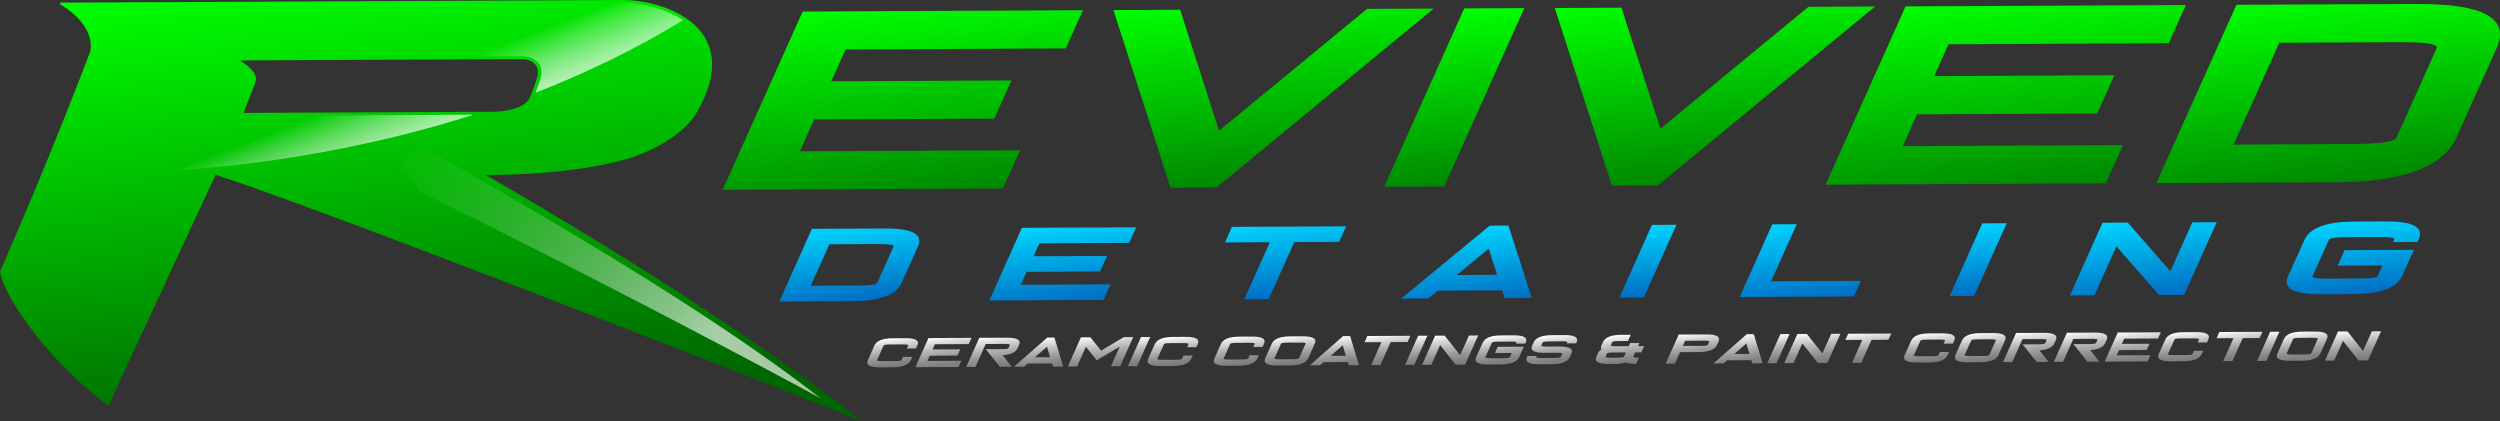 <svg xmlns="http://www.w3.org/2000/svg" xmlns:xlink="http://www.w3.org/1999/xlink" viewBox="0 0 3748 631.12"><rect x="0" y="0" width="3748" height="631.12" fill="#333333" stroke="none"/><defs><style>.cls-1{isolation:isolate;}.cls-2{fill:url(#linear-gradient);}.cls-3{fill:url(#linear-gradient-2);}.cls-4{fill:url(#linear-gradient-3);}.cls-5{fill:url(#linear-gradient-4);}.cls-6{fill:url(#linear-gradient-5);}.cls-7{fill:url(#linear-gradient-6);}.cls-8{fill:url(#linear-gradient-7);}.cls-9{fill:url(#linear-gradient-8);}.cls-10{fill:url(#linear-gradient-9);}.cls-11{fill:url(#linear-gradient-10);}.cls-12{fill:url(#linear-gradient-11);}.cls-13{fill:url(#linear-gradient-12);}.cls-14{fill:url(#linear-gradient-13);}.cls-15{fill:url(#linear-gradient-14);}.cls-16{fill:url(#linear-gradient-15);}.cls-17{fill:url(#linear-gradient-16);}.cls-18{fill:url(#linear-gradient-17);}.cls-19{mix-blend-mode:lighten;opacity:0.65;fill:url(#linear-gradient-19);}.cls-20{fill:url(#linear-gradient-20);}.cls-21{fill:url(#linear-gradient-21);}.cls-22{fill:url(#linear-gradient-22);}.cls-23{fill:url(#linear-gradient-23);}.cls-24{fill:url(#linear-gradient-24);}.cls-25{fill:url(#linear-gradient-25);}.cls-26{fill:url(#linear-gradient-26);}.cls-27{fill:url(#linear-gradient-27);}.cls-28{fill:url(#linear-gradient-28);}.cls-29{fill:url(#linear-gradient-29);}.cls-30{fill:url(#linear-gradient-30);}.cls-31{fill:url(#linear-gradient-31);}.cls-32{fill:url(#linear-gradient-32);}.cls-33{fill:url(#linear-gradient-33);}.cls-34{fill:url(#linear-gradient-34);}.cls-35{fill:url(#linear-gradient-35);}.cls-36{fill:url(#linear-gradient-36);}.cls-37{fill:url(#linear-gradient-37);}.cls-38{fill:url(#linear-gradient-38);}.cls-39{fill:url(#linear-gradient-39);}.cls-40{fill:url(#linear-gradient-40);}.cls-41{fill:url(#linear-gradient-41);}.cls-42{fill:url(#linear-gradient-42);}.cls-43{fill:url(#linear-gradient-43);}.cls-44{fill:url(#linear-gradient-44);}.cls-45{fill:url(#linear-gradient-45);}.cls-46{fill:url(#linear-gradient-46);}.cls-47{fill:url(#linear-gradient-47);}.cls-48{fill:url(#linear-gradient-48);}.cls-49{fill:url(#linear-gradient-49);}.cls-50{fill:url(#linear-gradient-50);}</style><linearGradient id="linear-gradient" x1="-389.23" y1="-281.53" x2="-353.55" y2="16.81" gradientTransform="translate(-0.34 0.77) rotate(-0.3)" gradientUnits="userSpaceOnUse"><stop offset="0" stop-color="lime"/><stop offset="1" stop-color="#080"/></linearGradient><linearGradient id="linear-gradient-2" x1="181.81" y1="-293.87" x2="215.43" y2="-12.76" xlink:href="#linear-gradient"/><linearGradient id="linear-gradient-3" x1="439.91" y1="-261.56" x2="470.92" y2="-2.31" xlink:href="#linear-gradient"/><linearGradient id="linear-gradient-4" x1="843.52" y1="-293.53" x2="877.14" y2="-12.42" xlink:href="#linear-gradient"/><linearGradient id="linear-gradient-5" x1="1264.34" y1="-280.68" x2="1300.02" y2="17.65" xlink:href="#linear-gradient"/><linearGradient id="linear-gradient-6" x1="1745.24" y1="-278.63" x2="1779.27" y2="5.89" xlink:href="#linear-gradient"/><linearGradient id="linear-gradient-7" x1="-461.12" y1="54.38" x2="-447.25" y2="170.36" gradientTransform="translate(-0.34 0.77) rotate(-0.3)" gradientUnits="userSpaceOnUse"><stop offset="0" stop-color="#00d4fd"/><stop offset="1" stop-color="#006dc4"/></linearGradient><linearGradient id="linear-gradient-8" x1="-140.13" y1="53.8" x2="-125.59" y2="175.42" xlink:href="#linear-gradient-7"/><linearGradient id="linear-gradient-9" x1="198.93" y1="51.07" x2="212.53" y2="164.72" xlink:href="#linear-gradient-7"/><linearGradient id="linear-gradient-10" x1="738.17" y1="62.21" x2="750.81" y2="167.9" xlink:href="#linear-gradient-7"/><linearGradient id="linear-gradient-11" x1="960.59" y1="57.27" x2="975.13" y2="178.89" xlink:href="#linear-gradient-7"/><linearGradient id="linear-gradient-12" x1="1233.3" y1="62.47" x2="1245.94" y2="168.15" xlink:href="#linear-gradient-7"/><linearGradient id="linear-gradient-13" x1="1479.91" y1="54.63" x2="1494.46" y2="176.25" xlink:href="#linear-gradient-7"/><linearGradient id="linear-gradient-14" x1="1795.48" y1="60.43" x2="1808.68" y2="170.78" xlink:href="#linear-gradient-7"/><linearGradient id="linear-gradient-15" x1="459.83" y1="66.28" x2="473.53" y2="180.88" xlink:href="#linear-gradient-7"/><linearGradient id="linear-gradient-16" x1="-1149.73" y1="-342.8" x2="-1058.15" y2="422.97" gradientTransform="translate(-0.34 0.77) rotate(-0.3)" gradientUnits="userSpaceOnUse"><stop offset="0" stop-color="lime"/><stop offset="0.87" stop-color="#006700"/></linearGradient><linearGradient id="linear-gradient-17" x1="-1101.84" y1="63.58" x2="-1304.35" y2="-475.02" gradientTransform="translate(-0.34 0.77) rotate(-0.3)" gradientUnits="userSpaceOnUse"><stop offset="0.05" stop-color="#fff"/><stop offset="0.16" stop-color="#fff" stop-opacity="0.68"/><stop offset="0.38" stop-color="#fff" stop-opacity="0"/></linearGradient><linearGradient id="linear-gradient-19" x1="-718.64" y1="274" x2="-1040.63" y2="-162.59" gradientTransform="matrix(1, -0.02, 0.02, 1, -0.11, -14.9)" gradientUnits="userSpaceOnUse"><stop offset="0.02" stop-color="#fff"/><stop offset="0.12" stop-color="#fff" stop-opacity="0.84"/><stop offset="0.3" stop-color="#fff" stop-opacity="0.59"/><stop offset="0.48" stop-color="#fff" stop-opacity="0.38"/><stop offset="0.64" stop-color="#fff" stop-opacity="0.22"/><stop offset="0.79" stop-color="#fff" stop-opacity="0.1"/><stop offset="0.91" stop-color="#fff" stop-opacity="0.03"/><stop offset="1" stop-color="#fff" stop-opacity="0"/></linearGradient><linearGradient id="linear-gradient-20" x1="-391.18" y1="224.51" x2="-385.92" y2="268.49" gradientTransform="translate(-0.34 0.77) rotate(-0.3)" gradientUnits="userSpaceOnUse"><stop offset="0" stop-color="#fff"/><stop offset="0.13" stop-color="#e6e6e6"/><stop offset="0.41" stop-color="#b8b8b8"/><stop offset="0.66" stop-color="#979797"/><stop offset="0.86" stop-color="#828282"/><stop offset="1" stop-color="#7b7b7b"/></linearGradient><linearGradient id="linear-gradient-21" x1="-315.28" y1="222.41" x2="-309.5" y2="270.68" xlink:href="#linear-gradient-20"/><linearGradient id="linear-gradient-22" x1="-241.5" y1="222.73" x2="-235.67" y2="271.46" xlink:href="#linear-gradient-20"/><linearGradient id="linear-gradient-23" x1="-79.85" y1="221.71" x2="-73.89" y2="271.62" xlink:href="#linear-gradient-20"/><linearGradient id="linear-gradient-24" x1="-21.67" y1="225.56" x2="-16.62" y2="267.83" xlink:href="#linear-gradient-20"/><linearGradient id="linear-gradient-25" x1="29.07" y1="224.73" x2="34.33" y2="268.7" xlink:href="#linear-gradient-20"/><linearGradient id="linear-gradient-26" x1="128.44" y1="224.78" x2="133.69" y2="268.76" xlink:href="#linear-gradient-20"/><linearGradient id="linear-gradient-27" x1="204.63" y1="224.82" x2="209.89" y2="268.8" xlink:href="#linear-gradient-20"/><linearGradient id="linear-gradient-28" x1="352.39" y1="221.58" x2="357.81" y2="266.85" xlink:href="#linear-gradient-20"/><linearGradient id="linear-gradient-29" x1="393.87" y1="225.77" x2="398.92" y2="268.04" xlink:href="#linear-gradient-20"/><linearGradient id="linear-gradient-30" x1="444.34" y1="222.8" x2="450.11" y2="271.06" xlink:href="#linear-gradient-20"/><linearGradient id="linear-gradient-31" x1="520.79" y1="224.98" x2="526.05" y2="268.96" xlink:href="#linear-gradient-20"/><linearGradient id="linear-gradient-32" x1="596.98" y1="225.02" x2="602.24" y2="268.99" xlink:href="#linear-gradient-20"/><linearGradient id="linear-gradient-33" x1="698.62" y1="225.36" x2="704.14" y2="271.49" xlink:href="#linear-gradient-20"/><linearGradient id="linear-gradient-34" x1="807.08" y1="223.27" x2="812.13" y2="265.54" xlink:href="#linear-gradient-20"/><linearGradient id="linear-gradient-35" x1="936.9" y1="226.06" x2="941.95" y2="268.32" xlink:href="#linear-gradient-20"/><linearGradient id="linear-gradient-36" x1="987.39" y1="223.08" x2="993.16" y2="271.35" xlink:href="#linear-gradient-20"/><linearGradient id="linear-gradient-37" x1="1073.28" y1="221.95" x2="1078.69" y2="267.22" xlink:href="#linear-gradient-20"/><linearGradient id="linear-gradient-38" x1="1163.21" y1="225.31" x2="1168.47" y2="269.29" xlink:href="#linear-gradient-20"/><linearGradient id="linear-gradient-39" x1="1239.39" y1="225.35" x2="1244.65" y2="269.32" xlink:href="#linear-gradient-20"/><linearGradient id="linear-gradient-40" x1="1312.9" y1="223.53" x2="1318.73" y2="272.25" xlink:href="#linear-gradient-20"/><linearGradient id="linear-gradient-41" x1="1389.09" y1="223.57" x2="1394.92" y2="272.29" xlink:href="#linear-gradient-20"/><linearGradient id="linear-gradient-42" x1="1467.72" y1="223.32" x2="1473.49" y2="271.59" xlink:href="#linear-gradient-20"/><linearGradient id="linear-gradient-43" x1="1544.17" y1="225.5" x2="1549.43" y2="269.48" xlink:href="#linear-gradient-20"/><linearGradient id="linear-gradient-44" x1="1629.78" y1="222.24" x2="1635.19" y2="267.51" xlink:href="#linear-gradient-20"/><linearGradient id="linear-gradient-45" x1="1671.3" y1="226.42" x2="1676.35" y2="268.69" xlink:href="#linear-gradient-20"/><linearGradient id="linear-gradient-46" x1="1722.01" y1="225.6" x2="1727.27" y2="269.57" xlink:href="#linear-gradient-20"/><linearGradient id="linear-gradient-47" x1="1797.94" y1="223.49" x2="1803.72" y2="271.76" xlink:href="#linear-gradient-20"/><linearGradient id="linear-gradient-48" x1="-174.84" y1="227.02" x2="-169.37" y2="272.78" xlink:href="#linear-gradient-20"/><linearGradient id="linear-gradient-49" x1="268.6" y1="227.24" x2="274.07" y2="273.01" xlink:href="#linear-gradient-20"/><linearGradient id="linear-gradient-50" x1="873.74" y1="227.55" x2="879.22" y2="273.32" xlink:href="#linear-gradient-20"/></defs><g class="cls-1"><g id="Layer_1" data-name="Layer 1"><path class="cls-2" d="M-102.34-264.28-128.07-207l-330.12,1.55-21.42,47.71,270.1-1.26-25.71,57.29-270.07,1.26-21.45,47.71,330.14-1.54L-222.3,3-642.48,5l120-267.27Z" transform="translate(1725.87 279.58)"/><path class="cls-3" d="M-56.63-264.49l100-.47L101.75-83.52l221.9-182.75,100-.47L98,1.5,29,1.82Z" transform="translate(1725.87 279.58)"/><path class="cls-4" d="M559.38-267.38,439.44-.1,349.38.32,469.32-267Z" transform="translate(1725.87 279.58)"/><path class="cls-5" d="M605.06-267.59l100-.47L763.47-86.61,985.33-269.37l100-.47L759.75-1.6l-69,.32Z" transform="translate(1725.87 279.58)"/><path class="cls-6" d="M1551.2-272l-25.73,57.27-330.12,1.55-21.42,47.71L1444-166.75l-25.68,57.29-270.11,1.26-21.4,47.71L1456.94-62,1431.21-4.74l-420.14,2L1131-270Z" transform="translate(1725.87 279.58)"/><path class="cls-7" d="M1627-272.37l270.13-1.27q150-.71,120.05,66.1l-60,133.65q-30,66.8-180,67.53L1507-5.1Zm64.34,56.85L1622.75-62.81l180.08-.84q60-.29,64.29-9.81l60-133.66c2.85-6.37-15.68-9.43-55.72-9.25Z" transform="translate(1725.87 279.58)"/><path class="cls-8" d="M-508.63,63.47-398.54,63q61.13-.29,48.91,27l-24.45,54.43q-12.24,27.25-73.37,27.55l-110.08.51Zm26.19,23.18-27.92,62.22,73.4-.34c16.3-.08,25.06-1.36,26.21-4L-386.3,90.1q1.74-3.93-22.72-3.79Z" transform="translate(1725.87 279.58)"/><path class="cls-9" d="M-22.54,61.19-33,84.55l-134.55.63-8.75,19.45,110.07-.51-10.48,23.36-110.06.51-8.74,19.41,134.53-.63-10.48,23.38-171.24.8,48.88-109Z" transform="translate(1725.87 279.58)"/><path class="cls-10" d="M214.58,83.39,176.15,169l-36.67.17,38.41-85.6-67.26.32,10.44-23.36,171.24-.8L281.83,83.08Z" transform="translate(1725.87 279.58)"/><path class="cls-11" d="M787.5,57.4l-48.89,109-36.65.17,48.77-109Z" transform="translate(1725.87 279.58)"/><path class="cls-12" d="M931.13,56.73l36.72-.17-38.48,85.57,134.56-.63-10.43,23.38-171.26.81Z" transform="translate(1725.87 279.58)"/><path class="cls-13" d="M1282.66,55.08l-48.93,109-36.67.17,48.88-109Z" transform="translate(1725.87 279.58)"/><path class="cls-14" d="M1447.1,89.73l-33,73.47-36.72.17,48.89-109,37.85-.18,63.84,72.92,32.9-73.37,36.64-.17-48.85,109-37.68.17Z" transform="translate(1725.87 279.58)"/><path class="cls-15" d="M1851.23,52.42q61.17-.29,48.9,27l-1.72,3.86-36.69.17,1.77-3.86q1.71-3.93-22.71-3.79l-49,.23c-16.32.07-25,1.39-26.19,4l-24.47,54.43c-1.13,2.63,6.41,3.84,22.71,3.77l49-.23c16.23-.08,25-1.36,26.18-4l6.94-15.52-67.21.31,10.39-23.36,104-.48-17.48,38.88q-12.24,27.25-73.35,27.55l-48.9.23c-40.86.19-57.1-8.81-49-27L1728.9,80.2c8.2-18.16,32.62-27.36,73.44-27.55Z" transform="translate(1725.87 279.58)"/><path class="cls-16" d="M507.49,58.71,374.77,168.06l40.78-.19,14.2-11.71,16.39-.08,65.63-.3,14.33-.07,3.71,11.62,40.77-.19-35-108.56Zm4.14,73.76-37.07.17-16.35.08L506,93.33l12.62,39.11Z" transform="translate(1725.87 279.58)"/><path class="cls-17" d="M-434.1,351.52C-571.23,244.13-759.79,120.38-997.28-17.19c100.77-.47,169-11.74,214.46-24.83,8.37-2.65,76.29-25,101.8-69.35,73.08-126.22-47.25-168.51-112.21-168.21l-842.46,3.94v2.32c3.57,2.27,7,4.49,10.09,6.72,45.45,32.72,34.87,64.57,34.7,65.11-41.12,107.7-80.59,204.42-135,329.2,6.48,41.3,79.69,141.23,162.5,201l160.8-346.29c120,39.22,432,159.33,669.86,252C-565.63,299.48-435.27,351-434.1,351.52h0ZM-1346-171.63h0q-5.1-7.65-18.79-16.25V-189l93.9-.44,289.37-1.36,11.48,0,28.91-.14s30.47,1.3,19.13,32h0c-1.76,5.58-4.62,13.5-8.6,23.7-8,22-49.48,23.12-55.22,23.18l-375,1.75c6-15.25,12-30.48,18-46.22C-1340-164.21-1346-171.63-1346-171.63Z" transform="translate(1725.87 279.58)"/><path class="cls-18" d="M-1016.56-107.55l-351.91,1.65,2.26-5.77c6-15.23,12-30.44,18-46.18,2.12-5.54-2.42-11.37-2.66-11.73-3-4.48-8.86-9.5-17.4-14.85l-2-1.34,0-7.56,429.5-2c.52,0,13.82.69,21.6,9.47,6,6.81,6.86,16.29,2.42,28.13l-.09.34c-1.35,4.25-3.35,9.85-5.94,16.64,74.5-29,149-64.71,221-108.61-26.85-17.72-63.16-26-91.31-25.83L-1624-271.31c.7.49,1.37,1,2.08,1.45,47.66,34.32,36.78,68.1,36.27,69.65-23.82,62.31-47.06,120.81-72.13,181.37C-1554.8-15.78-1294.12-19-1016.56-107.55Z" transform="translate(1725.87 279.58)"/><path class="cls-18" d="M-1016.56-107.55l-351.91,1.65,2.26-5.77c6-15.23,12-30.44,18-46.18,2.12-5.54-2.42-11.37-2.66-11.73-3-4.48-8.86-9.5-17.4-14.85l-2-1.34,0-7.56,429.5-2c.52,0,13.82.69,21.6,9.47,6,6.81,6.86,16.29,2.42,28.13l-.09.34c-1.35,4.25-3.35,9.85-5.94,16.64,74.5-29,149-64.71,221-108.61-26.85-17.72-63.16-26-91.31-25.83L-1624-271.31c.7.49,1.37,1,2.08,1.45,47.66,34.32,36.78,68.1,36.27,69.65-23.82,62.31-47.06,120.81-72.13,181.37C-1554.8-15.78-1294.12-19-1016.56-107.55Z" transform="translate(1725.87 279.58)"/><path class="cls-19" d="M-1097.5,6.65c.18.35.35.71.52,1C-791.93,156.81-504,312.94-495.7,317.53-637.34,207.29-837.24,85.43-1082.92-54.25c-2.82-.52-3.52-4.92-6.28-5.45-.91.51-1.77,1-2.59,1.55a32.35,32.35,0,0,1-7.33,2.43c-9.21,7.85-18.6,15.57-28.06,23.25C-1112.74-21.76-1105.06-7.64-1097.5,6.65Z" transform="translate(1725.87 279.58)"/><path class="cls-20" d="M-368.59,227.41c15.36-.08,21.43,3.49,18.17,10.82l-2.13,4.66-13.81.07,2.11-4.67c.43-1-2.41-1.56-8.56-1.53l-18.43.08c-6.14,0-9.43.58-9.92,1.62l-9.79,21.85c-.48,1,2.36,1.57,8.49,1.54l18.45-.09c6.13,0,9.47-.59,9.95-1.62l2.08-4.67,13.85-.06-2.12,4.67q-4.92,10.92-27.95,11l-18.44.08c-15.38.08-21.41-3.51-18.17-10.79l9.82-21.85c3.25-7.33,12.57-11,27.95-11Z" transform="translate(1725.87 279.58)"/><path class="cls-21" d="M-269.38,226.94l-4.17,9.35-50.73.24-3.48,7.82,41.49-.19-4.21,9.36-41.49.19-3.52,7.82,50.73-.23-4.19,9.32-64.57.31,19.62-43.69Z" transform="translate(1725.87 279.58)"/><path class="cls-22" d="M-248.1,236.17l-15.4,34.33-13.84.07,19.61-43.68,41.51-.2c15.38-.07,21.42,3.49,18.17,10.82l-2.12,4.67c-2.88,6.38-10.35,10-22.49,10.89l13.71,17.18-18,.08-21-26.35,24-.12c6.16,0,9.46-.56,9.94-1.61l2.11-4.67c.45-1.05-2.38-1.57-8.54-1.54Z" transform="translate(1725.87 279.58)"/><path class="cls-23" d="M-97.89,240.33l-13.2,29.46-13.83.07,19.59-43.69,14.26-.06,15.92,20,34-20.27,14.23-.06-19.59,43.68-13.85.06,13.22-29.46-34.54,20.6Z" transform="translate(1725.87 279.58)"/><path class="cls-24" d="M-1.49,225.69l-19.58,43.68-13.86.06,19.64-43.68Z" transform="translate(1725.87 279.58)"/><path class="cls-25" d="M51.68,225.44c15.36-.07,21.41,3.49,18.13,10.82l-2.1,4.67L53.87,241,56,236.32c.47-1-2.43-1.56-8.51-1.53L29,234.88c-6.11,0-9.43.57-9.86,1.62L9.29,258.35c-.46,1,2.36,1.56,8.51,1.53l18.45-.09c6.16,0,9.47-.59,10-1.62l2.06-4.66,13.86-.07L60,258.11q-4.87,10.92-27.92,11l-18.46.09q-23.05.1-18.13-10.8L5.3,236.56c3.23-7.33,12.54-11,27.88-11Z" transform="translate(1725.87 279.58)"/><path class="cls-26" d="M151,225c15.37-.07,21.41,3.5,18.15,10.82l-2.11,4.67-13.83.07,2.1-4.67c.47-1.05-2.37-1.56-8.54-1.54l-18.42.09c-6.16,0-9.44.57-9.92,1.62l-9.79,21.85c-.49,1,2.35,1.56,8.47,1.54l18.49-.09c6.1,0,9.47-.6,9.89-1.62l2.12-4.67,13.84-.06-2.09,4.66c-3.31,7.29-12.59,10.94-28,11l-18.47.08q-23,.11-18.17-10.79l9.85-21.85c3.26-7.33,12.54-11,27.9-11Z" transform="translate(1725.87 279.58)"/><path class="cls-27" d="M208.78,224.7l18.43-.08c15.38-.07,21.47,3.49,18.15,10.82l-9.81,21.85q-4.91,10.92-27.91,11l-18.48.09c-15.38.07-21.39-3.52-18.17-10.8l9.84-21.85C184.08,228.41,193.39,224.78,208.78,224.7ZM223,234l-18.43.08c-6.19,0-9.48.58-9.93,1.62l-9.8,21.86c-.51,1,2.38,1.56,8.5,1.53L211.8,259c6.14,0,9.5-.59,9.87-1.62l9.85-21.85C232,234.45,229.16,233.94,223,234Z" transform="translate(1725.87 279.58)"/><path class="cls-28" d="M359,233.33l-15.38,34.33-13.83.07,15.41-34.33-25.35.11,4.19-9.35,64.56-.3-4.24,9.35Z" transform="translate(1725.87 279.58)"/><path class="cls-29" d="M414.06,223.74l-19.63,43.69-13.83.06,19.62-43.68Z" transform="translate(1725.87 279.58)"/><path class="cls-30" d="M433.16,237.84l-13.24,29.47-13.84.06,19.61-43.68,14.23-.07,23.27,29.26,13.17-29.43,13.88-.06-19.62,43.68-14.22.07Z" transform="translate(1725.87 279.58)"/><path class="cls-31" d="M543.38,223.14c15.39-.07,21.41,3.49,18.16,10.82l-.73,1.54-13.83.06.72-1.54c.45-1.05-2.4-1.56-8.51-1.53l-18.48.08c-6.11,0-9.39.58-9.89,1.62L501,256.05c-.47,1,2.36,1.56,8.51,1.53l18.43-.09c6.16,0,9.47-.59,9.94-1.62l2.81-6.24-25.39.12,4.23-9.37,39.16-.18-7,15.61c-3.29,7.28-12.58,10.94-28,11l-18.47.09q-23,.1-18.12-10.8L497,234.26c3.27-7.33,12.58-11,27.91-11Z" transform="translate(1725.87 279.58)"/><path class="cls-32" d="M619.57,222.78c15.39-.07,21.4,3.49,18.15,10.82l-.69,1.54-13.84.07.7-1.55c.45-1-2.38-1.56-8.52-1.53l-18.47.09c-6.11,0-9.43.57-9.89,1.62l-2.11,4.67c-.49,1.06,2.38,1.56,8.52,1.53l18.44-.09c15.38-.07,21.4,3.52,18.15,10.83l-2.13,4.67q-4.87,10.92-27.92,11l-18.48.09c-15.35.07-21.4-3.52-18.08-10.8l.65-1.54,13.84-.06-.73,1.54c-.42,1,2.4,1.56,8.56,1.53l18.43-.08c6.14,0,9.47-.6,10-1.62l2.06-4.67c.47-1.06-2.36-1.56-8.47-1.53l-18.47.08q-23.07.1-18.16-10.83l2.1-4.67c3.28-7.33,12.58-11,27.92-11Z" transform="translate(1725.87 279.58)"/><path class="cls-33" d="M705.18,222.38l13.84-.06-4.2,9.35-13.83.06c-6.11,0-9.43.57-9.89,1.62L689,238c-.47,1.06,2.4,1.56,8.51,1.53l18.48-.08,2.08-4.71,13.84-.06-2.13,4.7,9.24,0-4.21,9.36-9.19,0L722.76,255c-.45,1,2.37,1.56,8.56,1.53l-4.2,9.33c-7,0-12-.67-15.17-2.15-4.47,1.51-10.19,2.27-17.11,2.3l-9.27,0q-23,.1-18.16-10.79l2.14-4.67a14.08,14.08,0,0,1,5.57-6.27c-1.12-1.62-1.11-3.75,0-6.25l2.13-4.67C680.51,226.09,689.8,222.45,705.18,222.38Zm6.57,26.45-18.43.08c-6.16,0-9.52.56-9.94,1.62l-2.08,4.67c-.5,1,2.35,1.56,8.46,1.54l9.24-.05c6.19,0,9.43-.59,10-1.62Z" transform="translate(1725.87 279.58)"/><path class="cls-34" d="M790.84,222l41.55-.2c15.35-.07,21.39,3.5,18.14,10.82l-2.13,4.67c-3.25,7.27-12.54,11-27.92,11l-27.67.13L785.1,265.6l-13.88.06Zm9.63,9.29L797,239.09l27.72-.13c6.06,0,9.38-.56,9.84-1.62l2.14-4.67c.46-1-2.41-1.56-8.55-1.53Z" transform="translate(1725.87 279.58)"/><path class="cls-35" d="M957.07,221.2,937.5,264.88l-13.87.07,19.65-43.68Z" transform="translate(1725.87 279.58)"/><path class="cls-36" d="M976.17,235.3,963,264.76l-13.88.07,19.65-43.68,14.22-.07,23.25,29.26,13.25-29.43,13.83-.07-19.62,43.69-14.22.06Z" transform="translate(1725.87 279.58)"/><path class="cls-37" d="M1079.93,230l-15.42,34.33-13.83.06L1066.09,230l-25.39.12,4.19-9.35,64.6-.3-4.21,9.35Z" transform="translate(1725.87 279.58)"/><path class="cls-38" d="M1185.82,220.13c15.35-.07,21.39,3.49,18.16,10.82l-2.15,4.67-13.84.06,2.15-4.67c.45-1-2.37-1.56-8.56-1.53l-18.43.09c-6.18,0-9.47.57-9.89,1.62l-9.8,21.85c-.54,1,2.36,1.56,8.47,1.53l18.47-.08c6.07,0,9.47-.6,9.89-1.62l2.14-4.67,13.79-.07-2.06,4.67c-3.28,7.28-12.57,10.94-28,11l-18.47.09q-23.09.11-18.15-10.8l9.84-21.85c3.21-7.33,12.54-11,27.92-11Z" transform="translate(1725.87 279.58)"/><path class="cls-39" d="M1243.53,219.86l18.43-.09c15.39-.07,21.48,3.5,18.16,10.82l-9.78,21.86q-4.9,10.92-28,11l-18.44.08q-23,.1-18.19-10.79l9.85-21.85C1218.84,223.57,1228.15,219.93,1243.53,219.86Zm14.24,9.26-18.43.09q-9.24,0-9.94,1.62l-9.8,21.85c-.5,1,2.4,1.56,8.47,1.54l18.55-.09c6.08,0,9.39-.6,9.86-1.62l9.83-21.85C1266.78,229.61,1263.91,229.1,1257.77,229.12Z" transform="translate(1725.87 279.58)"/><path class="cls-40" d="M1306.28,228.9l-15.43,34.33-13.79.06,19.58-43.68,41.5-.19c15.4-.07,21.44,3.49,18.16,10.82l-2.06,4.67c-2.9,6.37-10.38,10-22.51,10.89L1345.4,263l-18,.09-21-26.36,24-.11c6.11,0,9.47-.56,9.89-1.62l2.14-4.67c.46-1.05-2.36-1.56-8.55-1.53Z" transform="translate(1725.87 279.58)"/><path class="cls-41" d="M1382.5,228.54l-15.42,34.33-13.84.07,19.61-43.69,41.48-.19c15.38-.07,21.44,3.49,18.19,10.82l-2.13,4.67c-2.83,6.37-10.39,10-22.52,10.89l13.75,17.18-18,.08-21-26.35,24-.12c6.14,0,9.45-.56,9.92-1.62l2.1-4.67c.49-1-2.37-1.56-8.51-1.53Z" transform="translate(1725.87 279.58)"/><path class="cls-42" d="M1513.59,218.6l-4.16,9.35-50.7.23-3.56,7.83,41.55-.2-4.2,9.36-41.51.2-3.55,7.82,50.71-.24-4.16,9.33-64.55.3L1449,218.9Z" transform="translate(1725.87 279.58)"/><path class="cls-43" d="M1566.73,218.35c15.39-.07,21.43,3.49,18.16,10.82l-2.11,4.67-13.83.06,2.15-4.67c.44-1-2.45-1.56-8.56-1.53l-18.48.08c-6.11,0-9.38.58-9.89,1.62l-9.85,21.86c-.4,1,2.45,1.56,8.56,1.53l18.43-.09c6.19,0,9.47-.59,10-1.62l2.1-4.67,13.79-.06-2.09,4.67q-4.86,10.92-28,11l-18.4.09c-15.42.07-21.44-3.52-18.14-10.8l9.8-21.85c3.25-7.33,12.54-11,27.92-11Z" transform="translate(1725.87 279.58)"/><path class="cls-44" d="M1636.45,227.35,1621,261.68l-13.84.07,15.43-34.33-25.39.12,4.19-9.35,64.55-.31-4.16,9.35Z" transform="translate(1725.87 279.58)"/><path class="cls-45" d="M1691.47,217.76l-19.62,43.69-13.84.06,19.58-43.68Z" transform="translate(1725.87 279.58)"/><path class="cls-46" d="M1726.18,217.6l18.39-.08c15.39-.08,21.43,3.49,18.15,10.81l-9.84,21.86q-4.87,10.92-27.92,11l-18.43.08c-15.35.08-21.44-3.51-18.12-10.79l9.76-21.85C1701.46,221.31,1710.71,217.67,1726.18,217.6Zm14.24,9.27-18.52.08c-6.07,0-9.43.58-9.85,1.62l-9.84,21.85c-.43,1,2.37,1.57,8.51,1.54l18.43-.09c6.16,0,9.47-.6,10-1.62l9.81-21.85C1749.35,227.35,1746.49,226.84,1740.42,226.87Z" transform="translate(1725.87 279.58)"/><path class="cls-47" d="M1786.74,231.51,1773.5,261l-13.83.06,19.62-43.68,14.26-.06,23.24,29.25,13.2-29.42,13.84-.07-19.61,43.68-14.19.07Z" transform="translate(1725.87 279.58)"/><path class="cls-48" d="M-155.71,226.41l-50,43.82,15.41-.07,5.33-4.69,6.17,0,24.76-.12,5.4,0,1.39,4.66,15.36-.07-13.19-43.53Zm1.58,29.58-14,.07-6.16,0,18-15.78,4.75,15.67Z" transform="translate(1725.87 279.58)"/><path class="cls-49" d="M287.7,224.33l-50,43.83,15.39-.07,5.31-4.7,6.14,0,24.78-.11,5.42,0,1.37,4.67,15.38-.08-13.16-43.53Zm1.56,29.59-13.95.06-6.18,0,18-15.78,4.76,15.67Z" transform="translate(1725.87 279.58)"/><path class="cls-50" d="M892.84,221.5l-50,43.83,15.38-.08,5.3-4.69,6.14,0,24.75-.12,5.48,0,1.3,4.66,15.42-.07-13.16-43.53Zm1.53,29.58-14,.07-6.15,0,18-15.78L897,251.07Z" transform="translate(1725.87 279.58)"/></g></g></svg>